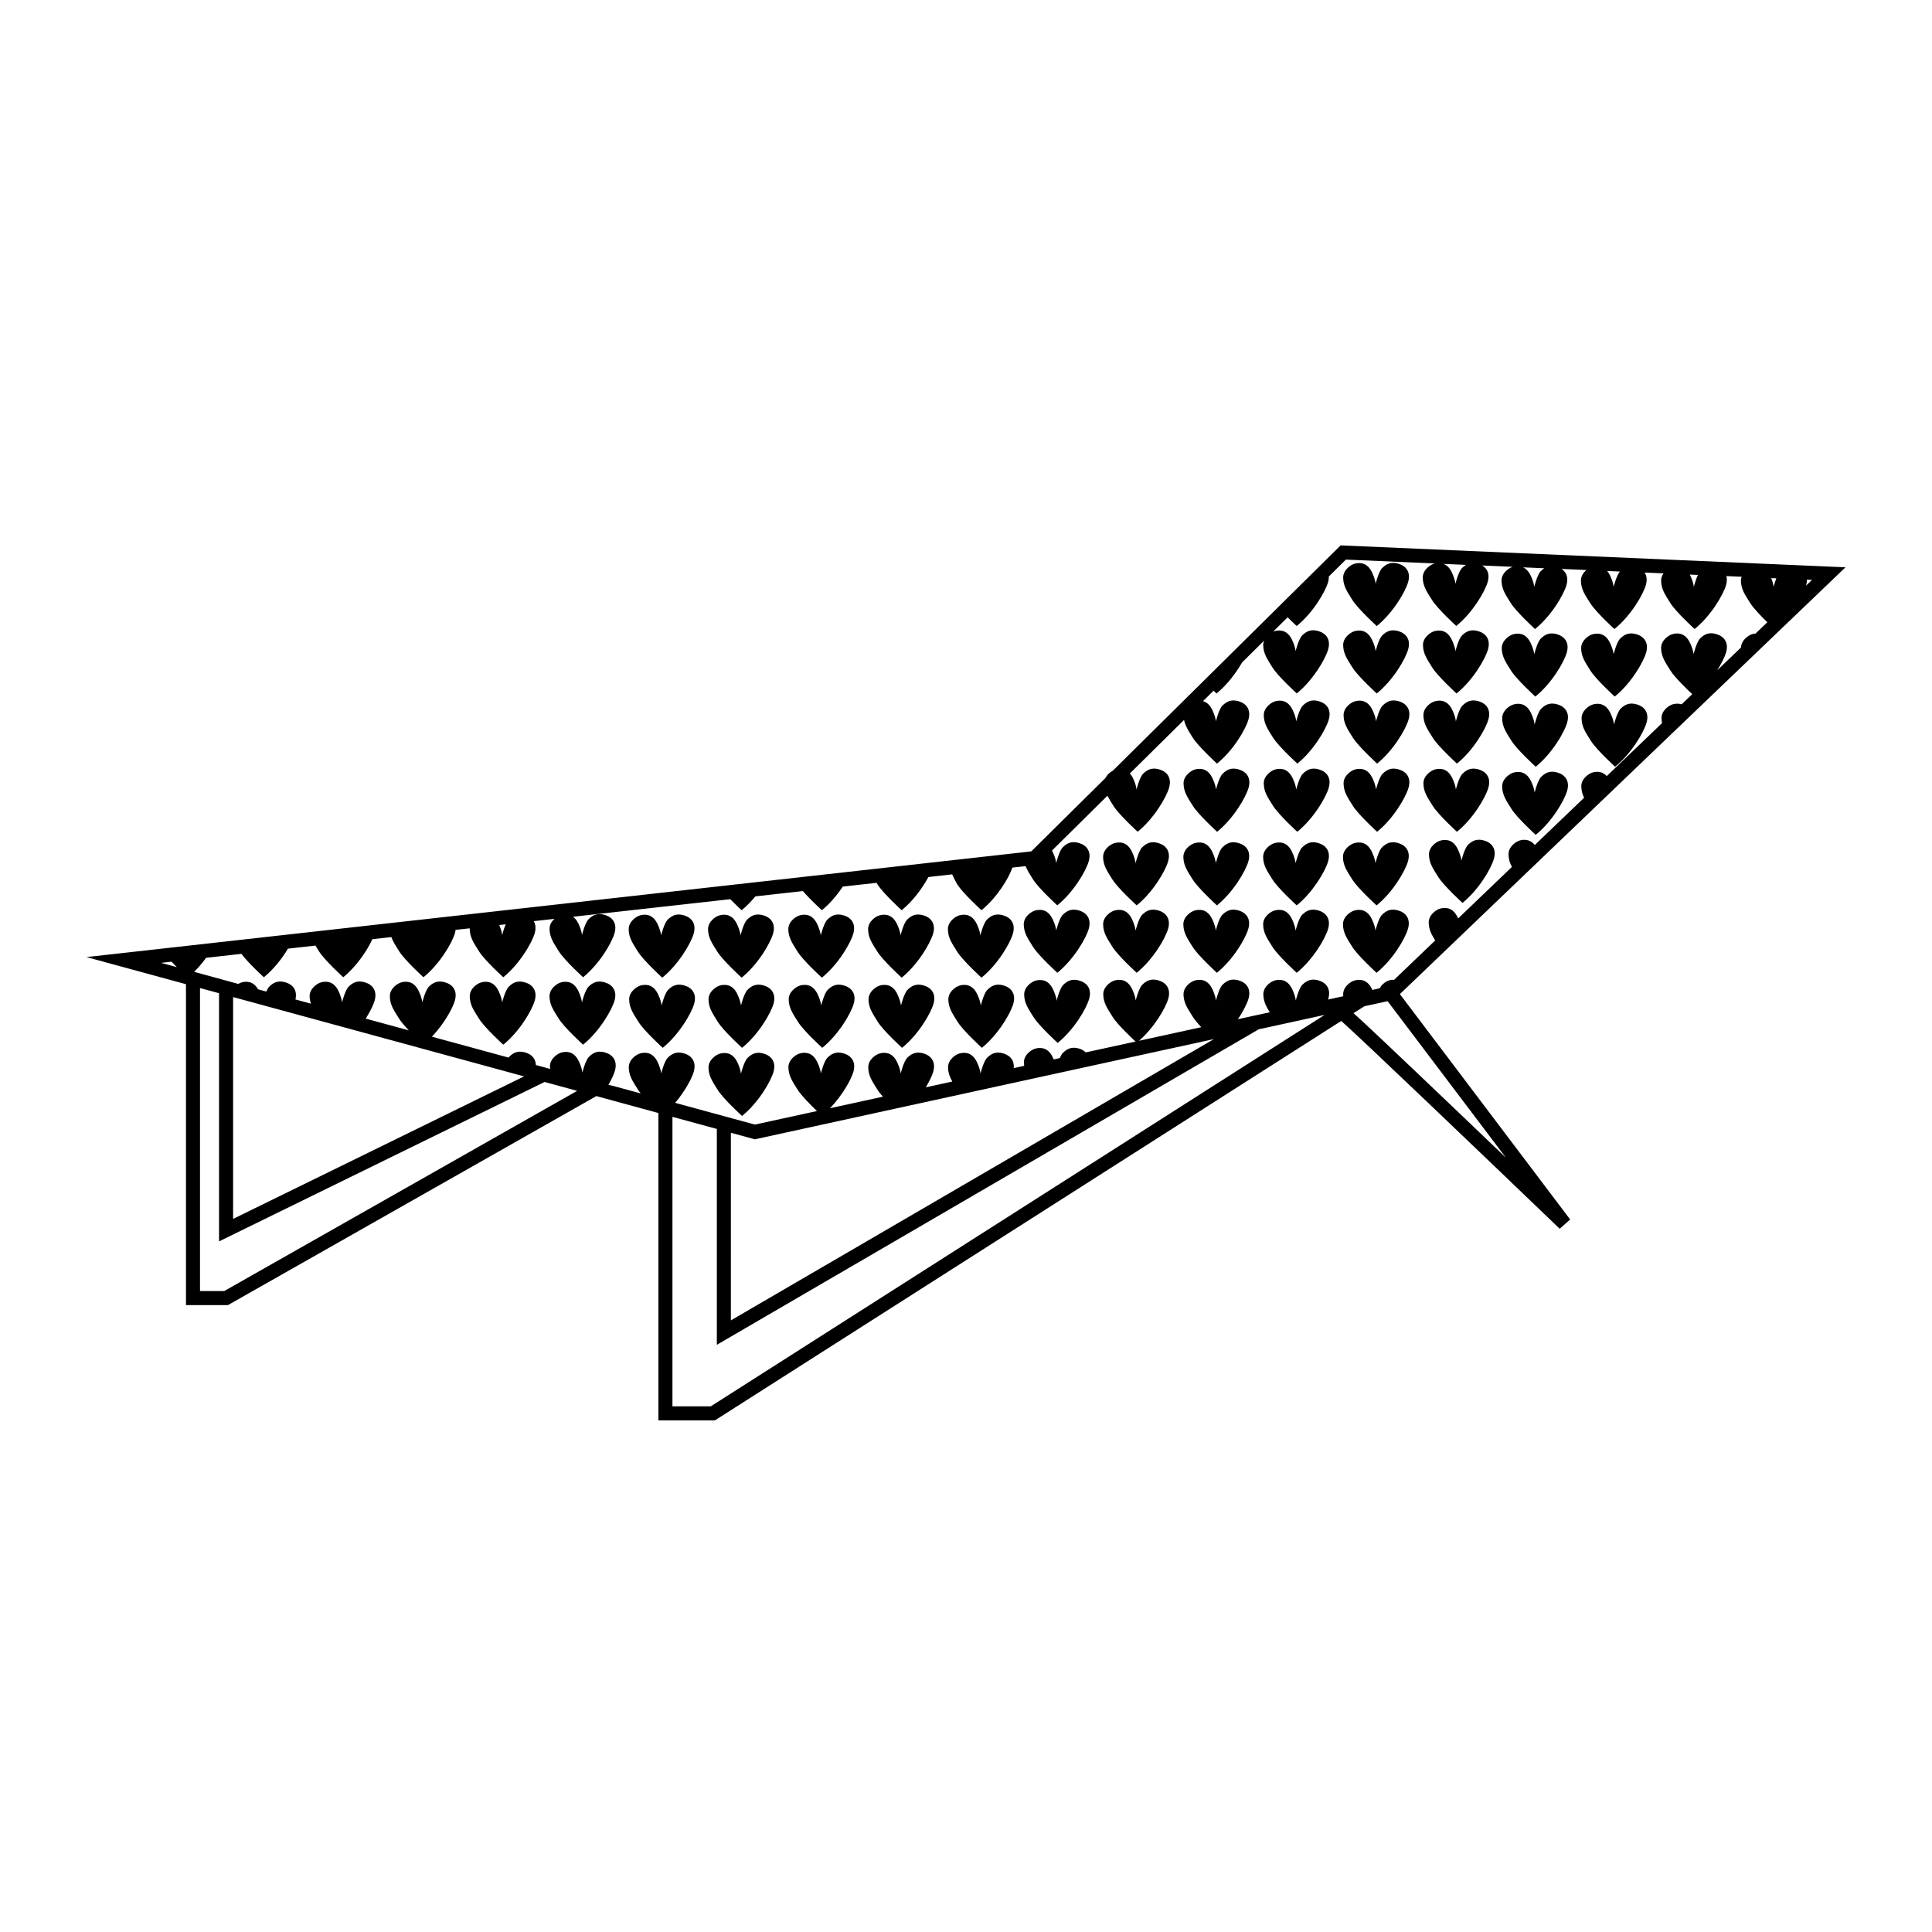 <?xml version="1.0" encoding="UTF-8"?>
<!-- Uploaded to: ICON Repo, www.iconrepo.com, Generator: ICON Repo Mixer Tools -->
<svg fill="#000000" width="800px" height="800px" version="1.1" viewBox="144 144 512 512" xmlns="http://www.w3.org/2000/svg">
 <g>
  <path d="m633.07 294.34-132.98-5.773-0.816-0.035-60.344 59.691c-0.699 0.371-1.508 1.031-1.953 1.934l-19.684 19.469-250.38 28.008 26.371 7.188v85.043h11.125l97.633-55.391 16.438 4.488v81.461h14.969l166-105.86c5.773 5.141 36.918 34.93 57.883 55.07l2.777-2.457-45.125-59.727zm-10.461 4.871c0.012-0.035 0.031-0.086 0.039-0.121 0.156-0.535 0.211-1.02 0.203-1.473l1.355 0.059zm-8.578 0.312c-0.098-0.828-0.383-1.688-0.645-2.312l1.352 0.059c-0.422 1.121-0.707 2.254-0.707 2.254zm-20.059-3.156c-0.641 1.316-1.09 3.16-1.09 3.16-0.16-1.531-1.055-3.223-1.055-3.223-0.012-0.012-0.016-0.016-0.02-0.031zm-20.691-0.898c-0.918 1.062-1.652 4.055-1.652 4.055-0.16-1.531-1.055-3.223-1.055-3.223-0.207-0.395-0.434-0.707-0.66-0.984zm-20.027-0.871c-0.328 0.215-0.629 0.469-0.906 0.734-0.969 0.938-1.762 4.191-1.762 4.191-0.16-1.531-1.059-3.223-1.059-3.223-0.551-1.066-1.215-1.641-1.883-1.949zm-20.754-0.902c-0.383 0.23-0.727 0.516-1.039 0.816-0.961 0.941-1.758 4.191-1.758 4.191-0.168-1.531-1.059-3.223-1.059-3.223-0.613-1.195-1.375-1.773-2.125-2.039zm-254.48 95.254c-0.555 1.273-0.941 2.832-0.941 2.832-0.105-0.977-0.504-2.012-0.781-2.641zm-88.551 9.906c0.453 0.492 0.926 0.977 1.387 1.445l-4.168-1.133zm13.957 87.281h-6.422v-80.297l5.043 1.371v65.773l86.277-42.25 8.035 2.188 0.586 0.168zm79.461-56.879-77.113 37.766v-58.793zm22.352 2.227c0.84-1.445 1.441-2.754 1.707-3.68 0.75-2.594-0.469-4.258-2.562-4.883-2.102-0.629-3.32 0.188-4.289 1.133-0.969 0.938-1.762 4.188-1.762 4.188-0.16-1.535-1.055-3.223-1.055-3.223-1.375-2.656-3.473-2.344-4.473-2.098-0.996 0.258-3.129 1.621-3.066 3.785 0.004 0.203 0.047 0.383 0.066 0.574l-1.855-0.516-1.945-0.527c-0.047-1.699-1.137-2.832-2.777-3.316-2.098-0.629-3.316 0.188-4.289 1.133-0.059 0.051-0.109 0.141-0.172 0.215l-4.82-1.316c-0.145-0.055-0.293-0.098-0.434-0.117l-15.055-4.106c3.148-3.316 5.461-7.402 6.074-9.516 0.746-2.602-0.469-4.258-2.57-4.883-2.098-0.625-3.316 0.188-4.289 1.125-0.969 0.945-1.758 4.191-1.758 4.191-0.16-1.527-1.055-3.219-1.055-3.219-1.375-2.66-3.477-2.348-4.481-2.098-1.004 0.246-3.129 1.621-3.066 3.777 0.059 2.168 0.973 3.512 2.473 5.883 0.539 0.855 1.516 1.984 2.555 3.066l-11.426-3.113c1.184-1.863 2.019-3.598 2.352-4.734 0.746-2.602-0.469-4.258-2.57-4.883-2.098-0.625-3.316 0.188-4.289 1.125-0.969 0.945-1.762 4.191-1.762 4.191-0.168-1.527-1.055-3.219-1.055-3.219-1.375-2.66-3.473-2.348-4.473-2.098-1.004 0.246-3.129 1.621-3.066 3.777 0.02 0.699 0.152 1.301 0.336 1.879l-4.098-1.117c0.551-2.398-0.637-3.945-2.637-4.539-2.098-0.625-3.316 0.188-4.289 1.125-0.289 0.289-0.555 0.77-0.797 1.32l-2.176-0.594c-1.375-2.363-3.352-2.09-4.312-1.844-0.258 0.066-0.59 0.207-0.941 0.414l-11.691-3.199c1.176-1.164 2.238-2.438 3.164-3.719l9.355-1.047c1.848 2.457 5.953 6.203 5.953 6.203 2.629-2.133 4.871-5.043 6.394-7.582l7.273-0.816c0.289 0.473 0.598 0.973 0.957 1.543 1.5 2.379 6.414 6.852 6.414 6.852 3.566-2.887 6.418-7.211 7.715-10.082l5.039-0.562c0.406 1.164 1.125 2.262 2.09 3.793 1.5 2.379 6.414 6.852 6.414 6.852 4.289-3.473 7.57-9.043 8.324-11.645 0.09-0.316 0.152-0.625 0.188-0.91l3.769-0.41c-0.004 0.082-0.023 0.152-0.02 0.238 0.066 2.156 0.973 3.5 2.473 5.879s6.414 6.852 6.414 6.852c4.293-3.473 7.57-9.043 8.324-11.645 0.383-1.328 0.246-2.402-0.246-3.223l5.481-0.613c-0.719 0.656-1.324 1.582-1.289 2.746 0.059 2.156 0.973 3.5 2.473 5.879 1.5 2.379 6.414 6.852 6.414 6.852 4.293-3.473 7.57-9.043 8.324-11.645 0.75-2.594-0.469-4.254-2.57-4.875-2.098-0.629-3.316 0.188-4.289 1.125-0.969 0.941-1.758 4.191-1.758 4.191-0.16-1.531-1.055-3.223-1.055-3.223-0.398-0.762-0.852-1.258-1.32-1.605l41.656-4.656c1.57 1.594 3.031 2.926 3.031 2.926 1.324-1.074 2.543-2.348 3.633-3.672l12.594-1.406c2.023 2.332 5.031 5.078 5.031 5.078 2.188-1.77 4.082-4.074 5.543-6.266l8.938-0.996c0.086 0.137 0.16 0.266 0.258 0.406 1.5 2.379 6.414 6.856 6.414 6.856 3.062-2.484 5.598-6.027 7.082-8.801l6.301-0.707c0.469 1.043 0.977 2.066 1.352 2.648 1.5 2.379 6.414 6.856 6.414 6.856 4.117-3.336 7.281-8.578 8.191-11.297l3.5-0.387c0.418 1.074 1.09 2.121 1.98 3.535 1.508 2.383 6.414 6.856 6.414 6.856 4.293-3.473 7.578-9.043 8.324-11.645 0.75-2.594-0.469-4.254-2.57-4.875-2.098-0.625-3.316 0.188-4.289 1.125-0.969 0.941-1.758 4.195-1.758 4.195-0.16-1.531-1.059-3.223-1.059-3.223-0.02-0.035-0.039-0.055-0.055-0.09l14.699-14.539c0.406 0.805 0.934 1.648 1.594 2.695 1.5 2.379 6.414 6.856 6.414 6.856 4.293-3.473 7.57-9.043 8.324-11.645 0.746-2.594-0.469-4.254-2.57-4.875-2.098-0.629-3.316 0.188-4.289 1.125-0.969 0.941-1.762 4.195-1.762 4.195-0.16-1.535-1.055-3.223-1.055-3.223-0.215-0.418-0.457-0.746-0.707-1.027l14.355-14.191c0.312 1.543 1.109 2.805 2.316 4.727 1.508 2.371 6.414 6.852 6.414 6.852 4.293-3.465 7.578-9.043 8.324-11.637 0.746-2.602-0.473-4.258-2.57-4.883-2.098-0.625-3.316 0.191-4.289 1.129-0.969 0.938-1.762 4.191-1.762 4.191-0.16-1.535-1.055-3.223-1.055-3.223-0.684-1.32-1.547-1.906-2.359-2.125l2.801-2.777c0.484 0.453 0.789 0.734 0.789 0.734 2.848-2.309 5.234-5.527 6.75-8.195l5.863-5.801c-0.152 0.383-0.258 0.801-0.246 1.258 0.066 2.156 0.973 3.5 2.473 5.879 1.5 2.379 6.418 6.852 6.418 6.852 4.289-3.465 7.566-9.039 8.316-11.645 0.746-2.594-0.469-4.254-2.57-4.875-2.102-0.625-3.316 0.188-4.289 1.125-0.969 0.941-1.762 4.191-1.762 4.191-0.16-1.531-1.055-3.219-1.055-3.219-1.379-2.66-3.477-2.348-4.481-2.098-0.121 0.031-0.266 0.082-0.418 0.141l3.836-3.789c1.309 1.301 2.414 2.301 2.414 2.301 4.293-3.473 7.566-9.043 8.316-11.645 0.152-0.535 0.203-1.02 0.191-1.473l4.527-4.481 23.617 1.027c-0.059 0.016-0.133 0.023-0.188 0.039-0.996 0.25-3.129 1.629-3.062 3.785 0.059 2.16 0.969 3.508 2.469 5.883 1.508 2.379 6.414 6.852 6.414 6.852 4.293-3.473 7.566-9.043 8.324-11.645 0.598-2.086-0.082-3.551-1.449-4.379l8.098 0.352c-1.027 0.297-3.043 1.652-2.984 3.754 0.066 2.156 0.973 3.508 2.469 5.883 1.508 2.379 6.414 6.852 6.414 6.852 4.293-3.465 7.578-9.043 8.328-11.637 0.574-2.004-0.023-3.445-1.301-4.293l6.606 0.289c-0.797 0.66-1.512 1.641-1.477 2.906 0.059 2.156 0.961 3.508 2.469 5.883 1.5 2.379 6.414 6.852 6.414 6.852 4.293-3.465 7.57-9.043 8.316-11.637 0.402-1.387 0.23-2.5-0.324-3.336l5.023 0.215c-0.398 0.559-0.672 1.238-0.645 2.019 0.059 2.156 0.969 3.508 2.469 5.883 1.5 2.379 6.414 6.852 6.414 6.852 4.293-3.465 7.57-9.043 8.324-11.637 0.262-0.922 0.273-1.715 0.098-2.394l4.035 0.176c-0.117 0.348-0.203 0.715-0.191 1.117 0.066 2.156 0.969 3.508 2.473 5.883 0.891 1.41 2.977 3.551 4.527 5.066l-3.133 2.996c-0.301 0.031-0.586 0.074-0.805 0.133-0.961 0.242-2.953 1.535-3.043 3.562l-6.301 6.035c1.176-1.859 2.012-3.578 2.348-4.715 0.746-2.602-0.473-4.258-2.574-4.883-2.09-0.625-3.309 0.188-4.281 1.129-0.969 0.938-1.762 4.191-1.762 4.191-0.16-1.531-1.055-3.219-1.055-3.219-1.375-2.66-3.477-2.352-4.481-2.102s-3.129 1.629-3.066 3.785c0.066 2.16 0.973 3.508 2.473 5.883 1.168 1.855 4.41 4.977 5.777 6.262l-2.801 2.691c-0.891-0.297-1.742-0.16-2.277-0.031-1.004 0.25-3.129 1.629-3.062 3.785 0.012 0.438 0.066 0.836 0.145 1.219l-14.656 14.035c-1.293-1.402-2.856-1.18-3.684-0.969-1.004 0.246-3.129 1.629-3.062 3.777 0.031 1.113 0.301 2.012 0.746 2.941l-13.074 12.52c-1.34-1.676-3.031-1.441-3.898-1.223-0.996 0.25-3.129 1.621-3.062 3.785 0.035 1.234 0.352 2.207 0.898 3.254l-14.254 13.652c-0.145-0.324-0.25-0.523-0.25-0.523-1.375-2.66-3.473-2.348-4.481-2.098-0.996 0.246-3.125 1.629-3.062 3.785 0.055 1.758 0.676 2.992 1.719 4.664l-10.887 10.43c-1.414-0.082-2.379 0.551-3.148 1.301-0.227 0.211-0.434 0.559-0.629 0.941l-1.996 0.441c-0.109-0.25-0.195-0.414-0.195-0.414-1.371-2.66-3.473-2.348-4.473-2.102-1.004 0.25-3.129 1.629-3.066 3.789 0.004 0.137 0.023 0.262 0.039 0.395l-4.047 0.887c0.02-0.066 0.051-0.125 0.066-0.188 0.75-2.602-0.473-4.258-2.562-4.883-2.098-0.625-3.316 0.191-4.293 1.129-0.961 0.938-1.762 4.191-1.762 4.191-0.16-1.527-1.055-3.219-1.055-3.219-1.375-2.66-3.473-2.348-4.473-2.102-1.004 0.25-3.133 1.629-3.066 3.789 0.055 1.754 0.672 2.984 1.707 4.656l-4.379 0.945-4.062 0.891c1.414-2.121 2.418-4.125 2.797-5.402 0.746-2.602-0.473-4.258-2.57-4.883-2.102-0.625-3.32 0.191-4.289 1.129s-1.762 4.191-1.762 4.191c-0.168-1.527-1.059-3.219-1.059-3.219-1.375-2.66-3.465-2.348-4.473-2.102-1.004 0.25-3.129 1.629-3.066 3.789 0.066 2.156 0.973 3.496 2.473 5.875 0.488 0.766 1.324 1.758 2.242 2.734l-16.504 3.602c3.996-3.481 7.027-8.641 7.742-11.117 0.746-2.602-0.473-4.258-2.57-4.883-2.102-0.625-3.316 0.191-4.289 1.129s-1.762 4.191-1.762 4.191c-0.16-1.527-1.059-3.219-1.059-3.219-1.375-2.66-3.473-2.348-4.473-2.102-1.004 0.25-3.129 1.629-3.066 3.789 0.066 2.156 0.973 3.496 2.473 5.875 1.266 2.004 4.941 5.492 6.07 6.543l-13.184 2.871c-0.469-0.441-1.043-0.801-1.754-1.012-2.102-0.629-3.316 0.188-4.289 1.129-0.309 0.293-0.586 0.812-0.836 1.391l-1.621 0.352c-0.195-0.473-0.359-0.781-0.359-0.781-1.375-2.648-3.473-2.344-4.473-2.09-1.004 0.25-3.129 1.629-3.066 3.777 0.012 0.289 0.055 0.539 0.098 0.797l-2.793 0.609c0.207-2.035-0.938-3.356-2.75-3.898-2.098-0.625-3.316 0.191-4.289 1.129-0.969 0.941-1.762 4.195-1.762 4.195-0.16-1.535-1.055-3.223-1.055-3.223-1.375-2.664-3.477-2.352-4.481-2.102-1.004 0.25-3.129 1.629-3.066 3.789 0.047 1.395 0.449 2.453 1.125 3.668l-7.023 1.531c0.973-1.613 1.668-3.094 1.961-4.102 0.75-2.594-0.469-4.254-2.562-4.883-2.098-0.625-3.316 0.191-4.289 1.129-0.969 0.941-1.762 4.195-1.762 4.195-0.16-1.535-1.059-3.223-1.059-3.223-1.375-2.664-3.473-2.352-4.473-2.102-1.004 0.25-3.129 1.629-3.062 3.789 0.059 2.16 0.969 3.496 2.469 5.879 0.328 0.523 0.836 1.145 1.406 1.797l-14.008 3.059c3.211-3.344 5.566-7.5 6.191-9.648 0.746-2.594-0.473-4.254-2.57-4.883-2.098-0.625-3.316 0.191-4.289 1.129-0.969 0.941-1.762 4.195-1.762 4.195-0.16-1.535-1.055-3.223-1.055-3.223-1.375-2.664-3.477-2.352-4.481-2.102s-3.129 1.629-3.062 3.789 0.973 3.496 2.473 5.879c1.004 1.586 3.527 4.109 5.09 5.613l-16.445 3.586-21.125-5.758c2.551-3.031 4.383-6.379 4.914-8.23 0.75-2.594-0.469-4.254-2.562-4.883-2.098-0.625-3.316 0.191-4.289 1.129-0.973 0.941-1.762 4.195-1.762 4.195-0.168-1.535-1.059-3.223-1.059-3.223-1.375-2.664-3.473-2.352-4.473-2.102-1.004 0.25-3.129 1.629-3.066 3.789 0.059 2.16 0.969 3.496 2.473 5.879 0.18 0.293 0.418 0.613 0.684 0.953l-7.246-1.98zm32.453 12.711 6.348 1.734 121.68-26.566-128.03 74.551zm-5.328 72.5h-10.16v-76.719l11.766 3.203v57.207l143.59-83.605 15.754-3.445 1.727-0.379zm198.2-77.867c-7.356-7.027-14.727-14.035-20.285-19.281-3.656-3.449-5.996-5.652-7.586-7.047l2.883-1.832 6.16-1.344 31.344 41.48c-3.93-3.766-8.219-7.875-12.516-11.977z"/>
  <path d="m283.13 404.34c-2.098-0.625-3.32 0.188-4.289 1.125-0.969 0.945-1.758 4.191-1.758 4.191-0.168-1.527-1.055-3.219-1.055-3.219-1.375-2.66-3.477-2.348-4.473-2.098-1.004 0.246-3.129 1.621-3.066 3.777 0.066 2.168 0.969 3.512 2.473 5.883 1.5 2.383 6.414 6.856 6.414 6.856 4.293-3.473 7.57-9.047 8.324-11.645 0.746-2.59-0.473-4.246-2.57-4.871z"/>
  <path d="m304.27 404.34c-2.098-0.625-3.316 0.188-4.289 1.125-0.969 0.945-1.758 4.191-1.758 4.191-0.168-1.527-1.055-3.219-1.055-3.219-1.375-2.66-3.473-2.348-4.473-2.098-1.004 0.246-3.129 1.621-3.066 3.777 0.059 2.168 0.973 3.512 2.473 5.883 1.5 2.383 6.414 6.856 6.414 6.856 4.293-3.473 7.57-9.047 8.324-11.645 0.758-2.59-0.469-4.246-2.57-4.871z"/>
  <path d="m319.5 403.09c4.293-3.465 7.57-9.039 8.324-11.637 0.75-2.602-0.469-4.258-2.57-4.883-2.098-0.625-3.316 0.191-4.289 1.125-0.969 0.941-1.758 4.191-1.758 4.191-0.168-1.531-1.059-3.219-1.059-3.219-1.375-2.66-3.473-2.348-4.473-2.098-1.004 0.246-3.129 1.629-3.066 3.785 0.059 2.156 0.973 3.508 2.473 5.879 1.504 2.379 6.418 6.856 6.418 6.856z"/>
  <path d="m340.54 403.09c4.293-3.465 7.57-9.039 8.324-11.637 0.746-2.602-0.469-4.258-2.57-4.883-2.098-0.625-3.316 0.191-4.289 1.125-0.969 0.941-1.762 4.191-1.762 4.191-0.16-1.531-1.055-3.219-1.055-3.219-1.375-2.66-3.477-2.348-4.481-2.098-1.004 0.246-3.129 1.629-3.066 3.785 0.066 2.156 0.973 3.508 2.473 5.879 1.516 2.379 6.426 6.856 6.426 6.856z"/>
  <path d="m361.8 403.09c4.297-3.465 7.578-9.039 8.324-11.637 0.75-2.602-0.469-4.258-2.562-4.883-2.102-0.625-3.32 0.191-4.289 1.125-0.969 0.941-1.762 4.191-1.762 4.191-0.168-1.531-1.059-3.219-1.059-3.219-1.375-2.66-3.473-2.348-4.473-2.098-1.004 0.246-3.129 1.629-3.066 3.785 0.066 2.156 0.973 3.508 2.473 5.879 1.5 2.379 6.414 6.856 6.414 6.856z"/>
  <path d="m382.95 403.09c4.293-3.465 7.57-9.039 8.324-11.637 0.75-2.602-0.469-4.258-2.57-4.883-2.09-0.625-3.316 0.191-4.289 1.125-0.969 0.941-1.762 4.191-1.762 4.191-0.16-1.531-1.055-3.219-1.055-3.219-1.375-2.66-3.473-2.348-4.481-2.098-0.996 0.246-3.129 1.629-3.062 3.785 0.066 2.156 0.969 3.508 2.473 5.879 1.516 2.379 6.422 6.856 6.422 6.856z"/>
  <path d="m404.1 403.09c4.293-3.465 7.57-9.039 8.324-11.637 0.75-2.602-0.469-4.258-2.57-4.883-2.098-0.625-3.316 0.191-4.289 1.125-0.969 0.941-1.762 4.191-1.762 4.191-0.16-1.531-1.055-3.219-1.055-3.219-1.375-2.66-3.473-2.348-4.481-2.098-0.996 0.246-3.129 1.629-3.062 3.785s0.969 3.508 2.473 5.879c1.516 2.379 6.422 6.856 6.422 6.856z"/>
  <path d="m325.38 405.16c-2.102-0.625-3.32 0.191-4.289 1.129-0.969 0.941-1.762 4.191-1.762 4.191-0.16-1.535-1.055-3.223-1.055-3.223-1.375-2.66-3.473-2.348-4.473-2.098-0.996 0.25-3.129 1.629-3.066 3.785 0.066 2.16 0.973 3.5 2.473 5.883 1.5 2.383 6.414 6.856 6.414 6.856 4.293-3.473 7.57-9.043 8.324-11.645 0.746-2.59-0.473-4.254-2.566-4.879z"/>
  <path d="m346.41 405.16c-2.098-0.625-3.316 0.191-4.289 1.129-0.969 0.941-1.758 4.191-1.758 4.191-0.168-1.535-1.055-3.223-1.055-3.223-1.375-2.66-3.473-2.348-4.473-2.098-1.004 0.25-3.129 1.629-3.066 3.785 0.059 2.16 0.973 3.5 2.473 5.883 1.5 2.383 6.414 6.856 6.414 6.856 4.293-3.473 7.57-9.043 8.324-11.645 0.746-2.59-0.477-4.254-2.57-4.879z"/>
  <path d="m367.67 405.16c-2.098-0.625-3.316 0.191-4.289 1.129-0.969 0.941-1.762 4.191-1.762 4.191-0.16-1.535-1.055-3.223-1.055-3.223-1.379-2.66-3.477-2.348-4.481-2.098-1.004 0.25-3.129 1.629-3.066 3.785 0.059 2.16 0.973 3.5 2.473 5.883 1.5 2.383 6.414 6.856 6.414 6.856 4.293-3.473 7.57-9.043 8.324-11.645 0.758-2.59-0.461-4.254-2.559-4.879z"/>
  <path d="m388.82 405.16c-2.098-0.625-3.316 0.191-4.289 1.129-0.973 0.941-1.762 4.191-1.762 4.191-0.168-1.535-1.059-3.223-1.059-3.223-1.375-2.66-3.473-2.348-4.473-2.098-1.004 0.25-3.129 1.629-3.066 3.785 0.066 2.16 0.969 3.5 2.473 5.883 1.5 2.383 6.414 6.856 6.414 6.856 4.293-3.473 7.57-9.043 8.316-11.645 0.758-2.59-0.461-4.254-2.555-4.879z"/>
  <path d="m409.97 405.16c-2.098-0.625-3.316 0.191-4.293 1.129-0.961 0.941-1.758 4.191-1.758 4.191-0.16-1.535-1.059-3.223-1.059-3.223-1.371-2.66-3.473-2.348-4.473-2.098-1.004 0.25-3.129 1.629-3.066 3.785 0.066 2.16 0.973 3.5 2.473 5.883 1.5 2.383 6.414 6.856 6.414 6.856 4.289-3.473 7.57-9.043 8.316-11.645 0.766-2.59-0.453-4.254-2.555-4.879z"/>
  <path d="m346.41 423.22c-2.098-0.625-3.316 0.191-4.289 1.129-0.961 0.941-1.758 4.195-1.758 4.195-0.16-1.535-1.055-3.223-1.055-3.223-1.375-2.664-3.477-2.352-4.481-2.102s-3.129 1.629-3.066 3.789c0.059 2.16 0.973 3.496 2.473 5.879 1.5 2.379 6.414 6.856 6.414 6.856 4.293-3.473 7.57-9.043 8.324-11.648 0.754-2.586-0.465-4.242-2.562-4.875z"/>
  <path d="m445.23 383.94c4.293-3.473 7.57-9.043 8.324-11.645 0.746-2.594-0.473-4.254-2.57-4.875-2.098-0.625-3.316 0.188-4.293 1.125-0.961 0.941-1.758 4.195-1.758 4.195-0.168-1.531-1.059-3.223-1.059-3.223-1.375-2.66-3.473-2.348-4.473-2.098-0.996 0.25-3.129 1.621-3.066 3.785 0.066 2.156 0.973 3.508 2.473 5.879 1.512 2.383 6.422 6.856 6.422 6.856z"/>
  <path d="m466.5 383.94c4.289-3.473 7.57-9.043 8.324-11.645 0.746-2.594-0.473-4.254-2.57-4.875-2.098-0.625-3.316 0.188-4.293 1.125-0.961 0.941-1.758 4.195-1.758 4.195-0.16-1.531-1.059-3.223-1.059-3.223-1.375-2.66-3.473-2.348-4.473-2.098-1.004 0.25-3.129 1.621-3.066 3.785 0.066 2.156 0.973 3.508 2.473 5.879 1.512 2.383 6.422 6.856 6.422 6.856z"/>
  <path d="m487.64 383.94c4.289-3.473 7.566-9.043 8.316-11.645 0.746-2.594-0.469-4.254-2.57-4.875-2.098-0.625-3.309 0.188-4.281 1.125-0.973 0.941-1.762 4.195-1.762 4.195-0.168-1.531-1.059-3.223-1.059-3.223-1.375-2.66-3.473-2.348-4.473-2.098-1.004 0.25-3.133 1.621-3.066 3.785 0.066 2.156 0.969 3.508 2.473 5.879 1.512 2.383 6.422 6.856 6.422 6.856z"/>
  <path d="m508.8 383.94c4.289-3.473 7.57-9.043 8.316-11.645 0.75-2.594-0.469-4.254-2.562-4.875-2.102-0.625-3.316 0.188-4.293 1.125-0.969 0.941-1.758 4.195-1.758 4.195-0.16-1.531-1.059-3.223-1.059-3.223-1.375-2.66-3.477-2.348-4.481-2.098-0.996 0.25-3.125 1.621-3.062 3.785 0.059 2.156 0.973 3.508 2.473 5.879 1.508 2.383 6.426 6.856 6.426 6.856z"/>
  <path d="m424.2 401.8c4.293-3.465 7.578-9.039 8.324-11.637 0.75-2.602-0.473-4.258-2.57-4.883-2.098-0.625-3.316 0.191-4.289 1.129-0.969 0.941-1.762 4.191-1.762 4.191-0.16-1.531-1.055-3.223-1.055-3.223-1.375-2.66-3.473-2.348-4.481-2.098-0.996 0.246-3.129 1.629-3.062 3.785 0.066 2.156 0.969 3.508 2.469 5.879 1.516 2.383 6.426 6.856 6.426 6.856z"/>
  <path d="m445.23 401.8c4.293-3.465 7.578-9.039 8.324-11.637 0.75-2.602-0.473-4.258-2.562-4.883-2.102-0.625-3.32 0.191-4.293 1.129-0.961 0.941-1.758 4.191-1.758 4.191-0.168-1.531-1.059-3.223-1.059-3.223-1.375-2.66-3.473-2.348-4.473-2.098-1.004 0.246-3.133 1.629-3.066 3.785s0.969 3.508 2.469 5.879c1.508 2.383 6.418 6.856 6.418 6.856z"/>
  <path d="m466.49 401.8c4.293-3.465 7.578-9.039 8.324-11.637 0.75-2.602-0.473-4.258-2.57-4.883-2.09-0.625-3.316 0.191-4.289 1.129-0.961 0.941-1.758 4.191-1.758 4.191-0.16-1.531-1.059-3.223-1.059-3.223-1.375-2.66-3.473-2.348-4.473-2.098-1.004 0.246-3.133 1.629-3.066 3.785 0.066 2.156 0.969 3.508 2.469 5.879 1.516 2.383 6.422 6.856 6.422 6.856z"/>
  <path d="m487.64 401.8c4.293-3.465 7.57-9.039 8.324-11.637 0.746-2.602-0.473-4.258-2.57-4.883-2.098-0.625-3.316 0.191-4.289 1.129-0.969 0.941-1.758 4.191-1.758 4.191-0.168-1.531-1.062-3.223-1.062-3.223-1.371-2.66-3.465-2.348-4.473-2.098-1.004 0.246-3.129 1.629-3.062 3.785 0.059 2.156 0.969 3.508 2.473 5.879 1.512 2.383 6.418 6.856 6.418 6.856z"/>
  <path d="m508.8 401.8c4.293-3.465 7.578-9.039 8.324-11.637 0.75-2.602-0.473-4.258-2.57-4.883-2.098-0.625-3.309 0.191-4.289 1.129-0.969 0.941-1.762 4.191-1.762 4.191-0.16-1.531-1.055-3.223-1.055-3.223-1.375-2.66-3.477-2.348-4.481-2.098-0.996 0.246-3.129 1.629-3.062 3.785 0.059 2.156 0.969 3.508 2.469 5.879 1.512 2.383 6.426 6.856 6.426 6.856z"/>
  <path d="m430.07 403.87c-2.102-0.625-3.32 0.191-4.293 1.129-0.969 0.938-1.758 4.191-1.758 4.191-0.168-1.527-1.059-3.219-1.059-3.219-1.375-2.66-3.473-2.348-4.481-2.102-0.996 0.25-3.125 1.629-3.062 3.789 0.066 2.156 0.969 3.496 2.473 5.875 1.5 2.383 6.41 6.852 6.41 6.852 4.293-3.465 7.578-9.039 8.324-11.637 0.762-2.59-0.461-4.254-2.555-4.879z"/>
  <path d="m508.85 309.91c4.293-3.473 7.57-9.043 8.316-11.645 0.746-2.594-0.469-4.258-2.562-4.883-2.098-0.625-3.316 0.188-4.289 1.129s-1.762 4.191-1.762 4.191c-0.16-1.531-1.055-3.223-1.055-3.223-1.375-2.656-3.477-2.348-4.481-2.098-0.996 0.25-3.125 1.629-3.062 3.785 0.059 2.16 0.961 3.508 2.469 5.883 1.512 2.379 6.426 6.859 6.426 6.859z"/>
  <path d="m508.85 327.78c4.293-3.465 7.57-9.039 8.316-11.645 0.746-2.594-0.469-4.254-2.562-4.875-2.098-0.625-3.316 0.188-4.289 1.125-0.969 0.941-1.762 4.191-1.762 4.191-0.16-1.531-1.055-3.219-1.055-3.219-1.375-2.66-3.477-2.348-4.481-2.098-0.996 0.246-3.133 1.629-3.066 3.785 0.066 2.156 0.969 3.5 2.473 5.879 1.512 2.375 6.426 6.856 6.426 6.856z"/>
  <path d="m530 327.78c4.293-3.465 7.566-9.039 8.324-11.645 0.746-2.594-0.473-4.254-2.57-4.875-2.102-0.625-3.316 0.188-4.293 1.125-0.969 0.941-1.758 4.191-1.758 4.191-0.168-1.531-1.059-3.219-1.059-3.219-1.371-2.66-3.473-2.348-4.473-2.098-1.004 0.246-3.129 1.629-3.066 3.785 0.066 2.156 0.973 3.5 2.473 5.879 1.5 2.375 6.422 6.856 6.422 6.856z"/>
  <path d="m487.81 346.36c4.293-3.465 7.57-9.043 8.324-11.637 0.746-2.602-0.473-4.258-2.57-4.883s-3.316 0.191-4.289 1.129c-0.969 0.938-1.762 4.191-1.762 4.191-0.16-1.535-1.055-3.223-1.055-3.223-1.375-2.66-3.473-2.348-4.481-2.098-0.996 0.25-3.129 1.629-3.062 3.785 0.059 2.16 0.969 3.508 2.469 5.883 1.512 2.379 6.426 6.852 6.426 6.852z"/>
  <path d="m514.71 329.84c-2.098-0.625-3.316 0.191-4.289 1.129-0.969 0.938-1.762 4.191-1.762 4.191-0.16-1.535-1.059-3.223-1.059-3.223-1.375-2.66-3.473-2.348-4.473-2.098-1.004 0.25-3.129 1.629-3.066 3.785 0.066 2.16 0.973 3.508 2.469 5.883 1.508 2.371 6.418 6.852 6.418 6.852 4.289-3.465 7.57-9.043 8.324-11.637 0.754-2.598-0.465-4.258-2.562-4.883z"/>
  <path d="m535.87 329.84c-2.098-0.625-3.316 0.191-4.289 1.129-0.969 0.938-1.762 4.191-1.762 4.191-0.16-1.535-1.055-3.223-1.055-3.223-1.375-2.66-3.477-2.348-4.481-2.098s-3.129 1.629-3.062 3.785c0.059 2.16 0.961 3.508 2.469 5.883 1.5 2.371 6.414 6.852 6.414 6.852 4.293-3.465 7.57-9.043 8.316-11.637 0.762-2.598-0.453-4.258-2.551-4.883z"/>
  <path d="m466.55 364.43c4.293-3.473 7.578-9.043 8.324-11.645 0.75-2.594-0.473-4.254-2.57-4.875-2.098-0.629-3.316 0.188-4.289 1.125-0.969 0.941-1.758 4.195-1.758 4.195-0.16-1.535-1.059-3.223-1.059-3.223-1.375-2.66-3.473-2.348-4.481-2.098-0.996 0.25-3.129 1.629-3.062 3.785 0.059 2.16 0.969 3.508 2.469 5.879 1.512 2.379 6.426 6.856 6.426 6.856z"/>
  <path d="m493.56 347.91c-2.098-0.629-3.316 0.188-4.289 1.125-0.969 0.941-1.762 4.195-1.762 4.195-0.16-1.535-1.055-3.223-1.055-3.223-1.375-2.66-3.473-2.348-4.481-2.098-0.996 0.25-3.129 1.629-3.062 3.785 0.059 2.16 0.969 3.508 2.469 5.879 1.508 2.379 6.414 6.856 6.414 6.856 4.293-3.473 7.578-9.043 8.324-11.645 0.762-2.594-0.465-4.25-2.559-4.875z"/>
  <path d="m514.71 347.91c-2.098-0.629-3.316 0.188-4.289 1.125-0.969 0.941-1.762 4.195-1.762 4.195-0.16-1.535-1.055-3.223-1.055-3.223-1.379-2.66-3.473-2.348-4.481-2.098-0.996 0.25-3.129 1.629-3.062 3.785 0.066 2.16 0.969 3.508 2.473 5.879 1.5 2.379 6.414 6.856 6.414 6.856 4.293-3.473 7.566-9.043 8.316-11.645 0.762-2.594-0.453-4.25-2.555-4.875z"/>
  <path d="m535.87 347.91c-2.098-0.629-3.316 0.188-4.289 1.125-0.969 0.941-1.762 4.195-1.762 4.195-0.16-1.535-1.055-3.223-1.055-3.223-1.375-2.66-3.473-2.348-4.481-2.098-0.996 0.25-3.125 1.629-3.062 3.785 0.059 2.16 0.973 3.508 2.473 5.879 1.496 2.379 6.41 6.856 6.41 6.856 4.293-3.473 7.57-9.043 8.316-11.645 0.77-2.594-0.453-4.25-2.551-4.875z"/>
  <path d="m550.88 328.6c4.293-3.465 7.578-9.043 8.324-11.637 0.75-2.602-0.473-4.258-2.57-4.883s-3.316 0.188-4.289 1.129c-0.961 0.938-1.762 4.191-1.762 4.191-0.16-1.531-1.055-3.219-1.055-3.219-1.375-2.66-3.473-2.352-4.481-2.102-0.996 0.25-3.125 1.629-3.062 3.785 0.059 2.16 0.973 3.508 2.469 5.883 1.52 2.379 6.426 6.852 6.426 6.852z"/>
  <path d="m571.92 328.6c4.289-3.465 7.57-9.043 8.316-11.637 0.75-2.602-0.469-4.258-2.562-4.883-2.102-0.625-3.32 0.188-4.289 1.129-0.969 0.938-1.762 4.191-1.762 4.191-0.16-1.531-1.055-3.219-1.055-3.219-1.375-2.66-3.477-2.352-4.481-2.102-1.004 0.25-3.129 1.629-3.066 3.785 0.066 2.16 0.969 3.508 2.473 5.883 1.508 2.379 6.426 6.852 6.426 6.852z"/>
  <path d="m556.74 330.67c-2.098-0.625-3.32 0.191-4.289 1.129-0.973 0.941-1.762 4.195-1.762 4.195-0.168-1.535-1.059-3.223-1.059-3.223-1.371-2.66-3.465-2.348-4.473-2.098-1.008 0.25-3.129 1.629-3.066 3.785 0.066 2.16 0.973 3.508 2.473 5.883 1.5 2.379 6.414 6.852 6.414 6.852 4.293-3.473 7.57-9.043 8.316-11.645 0.766-2.594-0.457-4.254-2.555-4.879z"/>
  <path d="m577.78 330.67c-2.098-0.625-3.316 0.191-4.289 1.129-0.969 0.941-1.758 4.195-1.758 4.195-0.168-1.535-1.062-3.223-1.062-3.223-1.375-2.66-3.473-2.348-4.473-2.098-1.004 0.25-3.129 1.629-3.062 3.785 0.059 2.16 0.969 3.508 2.469 5.883 1.508 2.379 6.41 6.852 6.41 6.852 4.293-3.473 7.578-9.043 8.328-11.645 0.754-2.594-0.465-4.254-2.562-4.879z"/>
  <path d="m556.74 348.73c-2.098-0.625-3.316 0.188-4.289 1.125-0.969 0.938-1.762 4.191-1.762 4.191-0.16-1.531-1.055-3.219-1.055-3.219-1.375-2.66-3.473-2.348-4.481-2.098-1.004 0.246-3.129 1.629-3.066 3.777 0.066 2.16 0.973 3.508 2.473 5.883 1.5 2.379 6.414 6.852 6.414 6.852 4.293-3.465 7.57-9.039 8.324-11.645 0.762-2.582-0.461-4.242-2.559-4.867z"/>
  <path d="m533.05 367.88c-0.969 0.941-1.762 4.195-1.762 4.195-0.16-1.535-1.055-3.223-1.055-3.223-1.375-2.656-3.477-2.348-4.481-2.098-0.996 0.25-3.125 1.621-3.062 3.785 0.059 2.156 0.961 3.508 2.469 5.879 1.5 2.379 6.414 6.856 6.414 6.856 4.293-3.465 7.57-9.043 8.316-11.645 0.754-2.602-0.469-4.258-2.562-4.883-2.086-0.617-3.305 0.199-4.277 1.133z"/>
 </g>
</svg>